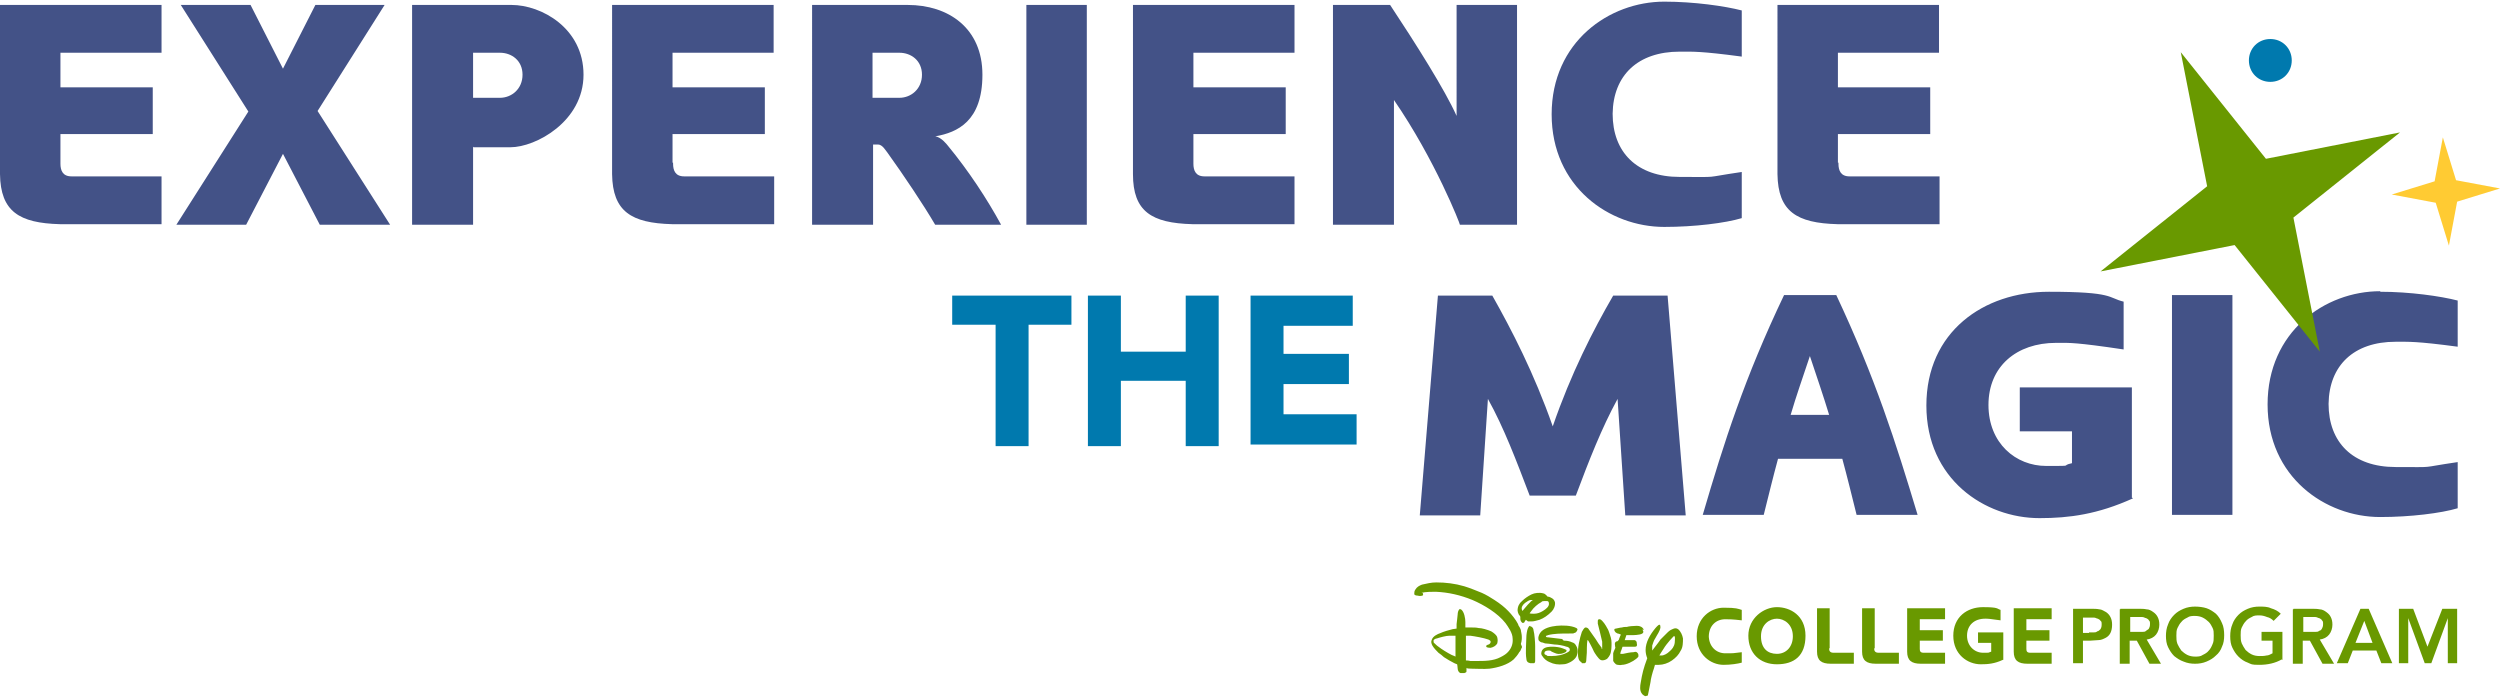 <?xml version="1.0" encoding="UTF-8"?>
<svg xmlns="http://www.w3.org/2000/svg" version="1.1" viewBox="0 0 455 127">
  <defs>
    <style>
      .cls-1 {
        fill: #699900;
      }

      .cls-1, .cls-2, .cls-3, .cls-4 {
        fill-rule: evenodd;
      }

      .cls-2 {
        fill: #435287;
      }

      .cls-3 {
        fill: #ffcb33;
      }

      .cls-4 {
        fill: #0079ae;
      }
    </style>
  </defs>
  <!-- Generator: Adobe Illustrator 28.6.0, SVG Export Plug-In . SVG Version: 1.2.0 Build 709)  -->
  <g>
    <g id="Layer_1">
      <g id="Layer_1-2" data-name="Layer_1">
        <g>
          <path class="cls-2" d="M11,29.8c0,1.2.4,2.3,2,2.3h16.4v8.7H10.9c-7.4-.2-10.8-2.3-10.9-9.1V.9h29.4v8.7H11v6.3h16.8v8.5H11v5.2h0Z"/>
          <path class="cls-2" d="M32.1,40.9l13.1-20.6L32.9.9h12.7l5.9,11.6L57.4.9h12.6l-12.2,19.3,13.2,20.7h-12.8l-6.7-12.9-6.7,12.9s-12.6,0-12.6,0ZM91,17.8c2.1,0,4.1-1.6,4.1-4.2s-2-4-4.1-4h-4.9v8.2h4.9ZM86.1,26.7v14.2h-11.1V.9h18.1c5.4,0,13.1,4.2,13.1,12.7s-8.7,13.2-13.3,13.2h-6.7ZM122.5,29.8c0,1.2.4,2.3,2,2.3h16.4v8.7h-18.6c-7.4-.2-10.8-2.3-10.9-9.1V.9h29.4v8.7h-18.4v6.3h16.8v8.5h-16.8v5.2h.1ZM163.7,17.8c2.1,0,4.1-1.6,4.1-4.2s-2-4-4.1-4h-4.9v8.2h4.9ZM170.2,24.8c1.2.2,2.2,1.6,2.3,1.7,3.8,4.6,7.2,9.8,9.7,14.4h-12c-2.1-3.6-5.8-9.1-8.6-13-.4-.5-1-1.6-1.8-1.6h-.9v14.6h-11.1V.9h17.4c7.4,0,13.6,4.2,13.6,12.7s-4.6,10.5-8.5,11.2h0Z"/>
          <path class="cls-2" d="M186.8,40.9h11V.9h-11v40ZM217.2,29.8c0,1.2.4,2.3,2,2.3h16.4v8.7h-18.6c-7.4-.2-10.8-2.3-10.8-9.1V.9h29.4v8.7h-18.4v6.3h16.8v8.5h-16.8v5.2h0ZM265,.9h11.1v40h-10.4c.1,0-4.5-11.8-12-22.7v22.7h-11.1V.9h10.4c4.7,7.1,10,15.5,12.1,20.2V.9h-.1ZM302.9.3c5.4,0,11,.8,14.1,1.6v8.4c-7.5-1-8.9-.9-11.3-.9-7.6,0-12.1,4.3-12.2,11.3,0,7,4.4,11.5,12.2,11.5s3.8.2,11.3-.9v8.4c-3,.9-8.6,1.6-14.1,1.6-10,0-20.5-7.3-20.5-20.5S292.9.3,302.9.3M334.6,29.8c0,1.2.4,2.3,2,2.3h16.4v8.7h-18.6c-7.4-.2-10.8-2.3-10.9-9.1V.9h29.4v8.7h-18.4v6.3h16.8v8.5h-16.8v5.2h.1ZM278.4,90.2c-2.4-6.3-4.7-12.4-7.6-17.6l-1.4,21.2h-11l3.3-40h9.9c3.5,6.2,7.6,14.1,11,23.8,3.3-9.6,7.4-17.6,11-23.8h9.9l3.3,40h-11l-1.4-21.2c-2.9,5.3-5.2,11.2-7.6,17.6h-8.4ZM325.9,75.5h7c-1-3.3-2.2-6.8-3.5-10.7-1.3,3.9-2.5,7.3-3.5,10.7h0ZM337.9,93.7c-.9-3.6-1.7-6.9-2.6-10.2h-11.7c-.9,3.3-1.7,6.6-2.6,10.2h-11.1c3.9-13.3,7.6-24.9,14.8-40h9.5c7.1,15.1,10.8,26.7,14.8,40h-11.1.1ZM388.2,90.7c-6.4,2.9-11.6,3.6-17,3.6-10,0-20.6-7.1-20.6-20.5s10.4-20.7,22.3-20.7,10.7,1.1,13.6,1.8v8.7c-8.7-1.3-9.9-1.2-11.7-1.2h-.6c-7.2,0-12.3,4.3-12.3,11.3s5,11.1,10.5,11.1,2.4,0,4.7-.5v-5.8h-9.5v-8h20.4v20.1h.1ZM395.3,93.7h11v-40h-11v40ZM433.2,53.1c5.4,0,11,.8,14.1,1.6v8.4c-7.5-1-8.9-.9-11.3-.9-7.6,0-12.1,4.3-12.2,11.3,0,7,4.4,11.5,12.2,11.5s3.8.2,11.3-.9v8.4c-3,.9-8.6,1.6-14.1,1.6-10,0-20.5-7.3-20.5-20.5s10.4-20.6,20.5-20.6"/>
          <path class="cls-4" d="M181.1,59.1h-7.8v-5.3h21.7v5.3h-7.8v22.1h-6v-22.1ZM198,53.8h6v10.2h11.8v-10.2h6v27.4h-6v-11.9h-11.8v11.9h-6v-27.4ZM227.6,53.8h18.6v5.5h-12.6v5.1h11.9v5.5h-11.9v5.5h13.3v5.5h-19.3v-27.4.2Z"/>
          <path class="cls-1" d="M422.2,64l-15.5-19.4-24.4,4.8,19.4-15.5-4.8-24.4,15.5,19.4,24.4-4.8-19.4,15.5s4.8,24.4,4.8,24.4Z"/>
          <path class="cls-3" d="M455,34.3l-7.8,2.4-1.5,8-2.4-7.8-8-1.5,7.8-2.4,1.5-8,2.4,7.8,8,1.5Z"/>
          <path class="cls-4" d="M417.1,11c0,2.2-1.7,3.9-3.9,3.9s-3.9-1.7-3.9-3.9,1.7-3.9,3.9-3.9,3.9,1.7,3.9,3.9"/>
          <path class="cls-1" d="M264.9,115.7h-1.1c-.6,0-1.7.3-2.3.5-.2,0-.6.2-.6.4s0,.4.2.5c0,0,.5.5.7.6.5.4,1.6,1.1,2.4,1.5.3.1.7.3.7.3v-3.8M277,117.7c0,.1,0,.2-.1.3-.1.3-.2.5-.4.7-.2.4-.7,1-1,1.3-1.1,1-2.9,1.5-4.4,1.7-1.1.1-2.2,0-3.3,0s-.9-.2-.9-.2v.7c0,.2-.2.2-.4.3h-.7c-.3-.1-.5-.5-.5-.8s-.1-.8-.1-.8c0,0-.3-.1-.5-.2-.6-.3-1.3-.7-1.9-1.1-.3-.3-.6-.5-1-.8-.4-.4-.8-.8-1.1-1.3-.2-.4-.3-.7-.1-1.1.2-.6,1-1,1.6-1.2.4-.2,1.7-.6,2.2-.7.2,0,.6-.1.7-.1h0v-.8c0-.2.2-1.5.2-1.8s.1-.7.3-.9c0-.1.2,0,.3,0,.6.4.8,1.7.8,2.3v1h1.1c.4,0,.9,0,1.3.1.6,0,1.6.3,2.3.6.5.3,1,.7,1.1,1.1s.1.7,0,1.1c-.2.4-.7.7-1.2.8-.1,0-.7,0-.8-.2v-.2s.3-.2.4-.2c0,0,.1,0,.2-.1s.2-.2.2-.4-.2-.3-.4-.4c-.8-.3-2.5-.6-3.3-.7h-.8v4.5s.5,0,.8.1h1.1c1.5,0,3.1,0,4.4-.7.6-.3,1.1-.6,1.5-1.1.5-.6.8-1.4.7-2.3,0-1-.8-2.1-1.3-2.8-1.4-1.8-3.9-3.3-6-4.2-2.2-.9-4.4-1.4-6.7-1.5-.6,0-1.9,0-2.6.2h-.5.5c.1,0,.3,0,.3.2v.2c-.1.2-.7.2-1,.1-.3,0-.6-.1-.6-.3,0-.3,0-.5.2-.8.3-.5.7-.7,1.2-.9.9-.2,1.7-.4,2.6-.4,1.7,0,3.4.2,5.1.7,1,.3,2.2.8,3.2,1.2.7.3,1.7.9,2.3,1.3.2.1,1.3.9,1.4,1,.4.3.8.7,1.1,1,.6.6,1.4,1.6,1.8,2.4,0,.2.2.4.3.6,0,0,.3.6.2.6,0,0,.4,1.2,0,2.4M278.5,113.9c-.2,0-.3.2-.4.4-.2.4-.3,1.3-.3,1.6,0,.9-.2,2.9,0,4,0,.4.2.7.7.8h.7c.1,0,.2-.2.2-.4v-2.7c0-.6-.1-2.2-.3-2.9,0-.3-.2-.6-.5-.7h-.1M277.1,111.2s.2-.3.4-.5c.3-.4.8-.9,1.2-1.3.1-.1.3-.2.3-.2h-.4c-.3,0-.7.3-1,.5-.4.3-.8.8-.6,1.3h0M279.2,111.7c.6,0,1.1-.2,1.6-.5s1.2-.8,1.1-1.4c0-.2-.1-.4-.3-.4h-.6c-.2,0-.3,0-.5.2-.6.3-1.4,1-1.8,1.6-.1.1-.2.3-.3.4h0c0,.1.6.1.8.1M277.7,112.8s-.1.2-.2.3c0,0,0,.1-.1.2-.2.1-.3.1-.4,0-.2-.2-.3-.4-.3-.7v-.3c0-.2-.2-.3-.3-.5-.1-.2-.2-.5-.2-.7,0-.7.3-1.3.8-1.7.5-.5,1.1-.9,1.7-1.2.6-.3,1.5-.4,2.2-.2.2,0,.5.3.7.5h0c0,.1.1.1.2.1.2,0,.5.2.7.3.3.2.4.4.5.7.1.6-.2,1.3-.6,1.7-.7.7-1.4,1.2-2.2,1.5-.4.1-1,.3-1.4.3h-.7M284.3,116.3l-2.5-.3h0c-.1,0-.6,0-.4-.3,0,0,.2,0,.3-.1,1.1-.3,2.5-.3,3.7-.3s.9,0,1.1-.1c.3,0,.5-.3.6-.6q0-.2-.2-.3c-1-.5-2.6-.5-3.6-.4s-2.4.4-3,1.3c-.2.3-.4.8-.3,1.2,0,.2.3.4.5.5.2,0,.4.1.7.2.2,0,1.1.1,1.7.2.6,0,1.7.2,2.2.4.2,0,.6.2.6.5s-.1.3-.2.4c-.9.6-2.1.8-3.1.8s-.7,0-1-.2c-.2,0-.4-.2-.3-.4,0-.3.4-.4.7-.4s.4,0,.6.2c.7.3,1,.5,1.6.4.2,0,1-.2,1.1-.5v-.2s-.6-.3-.7-.3c-.5-.2-1.3-.3-1.8-.3s-1.5,0-1.9.6c-.2.3-.3.8,0,1.1.3.5.8.9,1.3,1.1.8.4,1.6.5,2.5.4.5,0,.9-.2,1.3-.4.4-.2.9-.6,1.1-1,.3-.6.3-1.4,0-1.9-.2-.4-.4-.6-.8-.7-.4-.2-.9-.3-1.5-.3h0M287.9,120.7h.5c.2,0,.3-.3.3-.5,0-.4.1-1.1.1-1.4,0,0,0-1.8.1-2.2h0q0-.1.1-.1c.1.1.8,1.4,1.1,2.1.1.2.8,1.3,1.2,1.5.4.2.9,0,1.2-.2.2-.2.4-.5.5-.7.3-.6.3-1.5.3-2.2s-.2-1.2-.4-1.8c-.1-.3-.2-.6-.4-.9-.2-.4-.8-1.4-1.3-1.6-.2,0-.4,0-.4.3v.5c.1.5.3,1.1.4,1.6s.3,1.2.4,1.7v1.3h-.1v-.2c-.4-.5-.8-1.1-1.1-1.6-.4-.6-.8-1.1-1.2-1.7-.1-.2-.3-.4-.6-.4s-.5.5-.7.8c-.4,1.2-.8,2.9-.7,4.2,0,.4.1,1.1.6,1.3M299.2,114.6c-.3-.5-.7-.7-1.3-.7s-1.6.1-1.8.2c-.3,0-.6,0-.9.1-.3,0-1,.2-1.1.2-.3,0-.4.2-.2.5.1.2.3.3.5.4.2,0,.6.2.6.2,0,0-.2.4-.3.7,0,.2-.2.4-.3.5h0c-.3,0-.5.2-.5.5s.1.7.1.7h0c-.2.5-.3.6-.4,1v1.4l.2.3h0s.2.2.3.3h0s.2.1.3.1c.3,0,.4.1.8,0,.8,0,2-.6,2.6-1.1.2-.2.4-.3.4-.5s0-.4-.2-.6-.3-.2-.7-.1c-.6,0-1.4.2-1.9.3h-.5s0-.3.2-.7c.1-.3.2-.6.2-.6h2.3c.3,0,.4-.2.3-.6,0-.3-.1-.5-.4-.6h-1.8l.3-.9h.9c.2,0,1.6,0,2-.3.3-.2.2-.5,0-.7M304.6,115.8c-.4.4-1,1.1-1.3,1.5-.4.5-.7,1.1-1,1.5l-.3.5h.4c.5,0,1.1-.4,1.4-.7.5-.4.9-.9,1-1.6,0-.3.1-.9,0-1.2h-.2M301.2,121s-.1.4-.2.7c-.2.5-.6,2-.6,2.4-.1.7-.5,2.4-.5,2.5h-.1q-.2.1-.4.1c-.2-.1-.5-.3-.6-.5-.4-.5-.3-1.4-.2-1.9.3-1.8.5-2.6,1.2-4.5h0c-.2-.5-.3-1-.3-1.5,0-1.4.8-2.8,1.8-4,0,0,.5-.6.7-.6s.2.3.2.5c-.1.7-.6,1.3-.9,1.9-.4.6-.4.9-.6,1.4v.9s.6-.8,1-1.3c.2-.3.4-.5.5-.7.2-.2.9-.9,1.1-1.1.4-.4.6-.6,1.1-.8.4-.2.7-.2,1,0,.5.4.8,1.1.9,1.7,0,.7,0,1.6-.4,2.2-.4.8-.9,1.3-1.6,1.8s-1.6.8-2.4.8h-.2M380.2,115.1h.8c.3,0,.5,0,.7-.2.2,0,.4-.2.6-.4.1-.2.2-.4.2-.8s0-.6-.2-.7c-.1-.2-.3-.3-.5-.4-.2,0-.4-.2-.7-.2h-2v2.8h1.1ZM377.4,110.8h3.3c.5,0,.9,0,1.4.1.4,0,.8.3,1.2.5.3.2.6.5.8.9.2.4.3.8.3,1.4s-.1,1.1-.3,1.5c-.2.4-.5.7-.9.9-.4.2-.8.4-1.3.4s-1,.1-1.5.1h-1.3v4.1h-1.8v-9.9h.1ZM389.1,115h.8c.3,0,.5,0,.7-.2s.4-.2.5-.4c.1-.2.2-.4.2-.8s0-.5-.2-.7c-.1-.2-.3-.3-.5-.4-.2,0-.4-.2-.7-.2h-2.2v2.7h1.4ZM385.9,110.8h3.4c.5,0,.9,0,1.4.1.4,0,.8.2,1.2.5.3.2.6.5.8.9.2.4.3.8.3,1.4s-.2,1.3-.6,1.8-1,.8-1.7.9l2.6,4.4h-2.1l-2.3-4.2h-1.3v4.2h-1.8v-9.9h.1ZM396.1,115.7c0,.5,0,1,.2,1.5.2.4.4.8.7,1.2.3.3.7.6,1.1.8.4.2.9.3,1.4.3s1,0,1.4-.3c.4-.2.8-.4,1.1-.8.3-.3.5-.7.7-1.2.2-.4.2-.9.2-1.5s0-1-.2-1.4-.4-.8-.7-1.1c-.3-.3-.7-.6-1.1-.8-.4-.2-.9-.3-1.4-.3s-1,0-1.4.3c-.4.2-.8.4-1.1.8-.3.3-.5.7-.7,1.1s-.2.9-.2,1.4M394.2,115.8c0-.8.1-1.5.4-2.2.2-.6.6-1.2,1.1-1.7s1-.8,1.7-1.1c.7-.3,1.4-.4,2.1-.4s1.5.1,2.1.3c.6.2,1.2.6,1.7,1,.5.5.8,1,1.1,1.7.3.6.4,1.4.4,2.2s-.1,1.5-.4,2.1c-.2.6-.6,1.2-1.1,1.6-.5.5-1,.8-1.7,1.1-.7.3-1.4.4-2.1.4s-1.4-.1-2.1-.4c-.6-.2-1.2-.6-1.7-1-.5-.5-.8-1-1.1-1.6-.3-.6-.4-1.3-.4-2.1M415.3,120c-1.2.7-2.6,1-4.1,1s-1.4-.1-2.1-.4c-.6-.2-1.2-.6-1.7-1.1s-.8-1-1.1-1.6c-.3-.6-.4-1.3-.4-2.1s.1-1.5.4-2.2c.2-.6.6-1.2,1.1-1.7s1-.8,1.7-1.1c.7-.3,1.4-.4,2.1-.4s1.5,0,2.1.3c.7.2,1.3.5,1.8,1l-1.3,1.3c-.3-.3-.7-.6-1.2-.7-.5-.2-.9-.3-1.4-.3s-1,0-1.4.3c-.4.2-.8.4-1.1.8-.3.3-.5.7-.7,1.1s-.2.9-.2,1.4,0,1,.2,1.5c.2.4.4.8.7,1.2.3.3.7.6,1.1.8.4.2.9.3,1.4.3s.9,0,1.3-.1c.4,0,.7-.2,1.1-.4v-2.3h-2v-1.6h3.8v5.1h-.1ZM420.6,115h.8c.3,0,.5,0,.7-.2.2,0,.4-.2.5-.4.1-.2.2-.4.2-.8s0-.5-.2-.7c-.1-.2-.3-.3-.5-.4-.2,0-.4-.2-.7-.2h-2.2v2.7h1.4ZM417.4,110.8h3.4c.5,0,.9,0,1.4.1.4,0,.8.2,1.2.5s.6.5.8.9c.2.4.3.8.3,1.4s-.2,1.3-.6,1.8-1,.8-1.7.9l2.6,4.4h-2.1l-2.3-4.2h-1.3v4.2h-1.8v-9.9h.1ZM431.8,117l-1.5-4-1.6,4h3.1ZM429.6,110.8h1.5l4.3,9.9h-2l-.9-2.3h-4.3l-.9,2.3h-2l4.3-9.9h0ZM436.5,110.8h2.7l2.6,6.9,2.7-6.9h2.7v9.9h-1.7v-8.2h0l-3,8.2h-1.2l-3-8.2h0v8.2h-1.7v-9.9h-.1ZM311,115.7c0,1.9,1.3,3.2,3,3.2s1.3,0,3-.2v1.9c-.7.2-2,.4-3.3.4-2.4,0-4.9-1.9-4.9-5.2s2.5-5.2,4.9-5.2,2.6.2,3.3.4v1.9c-1.7-.2-2.4-.2-3-.2-1.7,0-3,1.2-3,3.2h0v-.2ZM326.3,115.8c0-2.2-1.6-3.2-2.9-3.2s-2.9,1-2.9,3.2,1.2,3.2,2.9,3.2,2.9-1.3,2.9-3.2M323.4,120.9c-3.1,0-5.2-2-5.2-5.2s2.8-5.2,5.2-5.2,5.2,1.5,5.2,5.2-2.1,5.2-5.2,5.2M332.9,118c0,.4.1.8.8.8h3.7v2h-4.2c-1.7,0-2.5-.6-2.5-2.2v-7.9h2.3v7.3h-.1ZM341.1,118c0,.4.1.8.8.8h3.7v2h-4.2c-1.7,0-2.5-.6-2.5-2.2v-7.9h2.3v7.3h-.1ZM349.4,118.1c0,.4.1.7.7.7h3.9v2h-4.4c-1.7,0-2.5-.6-2.5-2.2v-7.9h6.9v2h-4.6v2h4.2v1.9h-4.2v1.5h0ZM364.5,120.1c-1.5.7-2.7.8-4,.8-2.4,0-5-1.8-5-5.2s2.5-5.2,5.4-5.2,2.5.3,3.2.5v1.9c-2.1-.3-2.3-.3-2.8-.3-2,0-3.3,1.2-3.3,3.1s1.4,3.1,2.9,3.1.8,0,1.5-.2v-1.6h-2.4v-1.9h4.6v5h-.1ZM368.8,118.1c0,.4.1.7.7.7h3.9v2h-4.4c-1.7,0-2.5-.6-2.5-2.2v-7.9h6.9v2h-4.6v2h4.2v1.9h-4.2v1.5Z"/>
        </g>
      </g>
    </g>
  </g>
</svg>